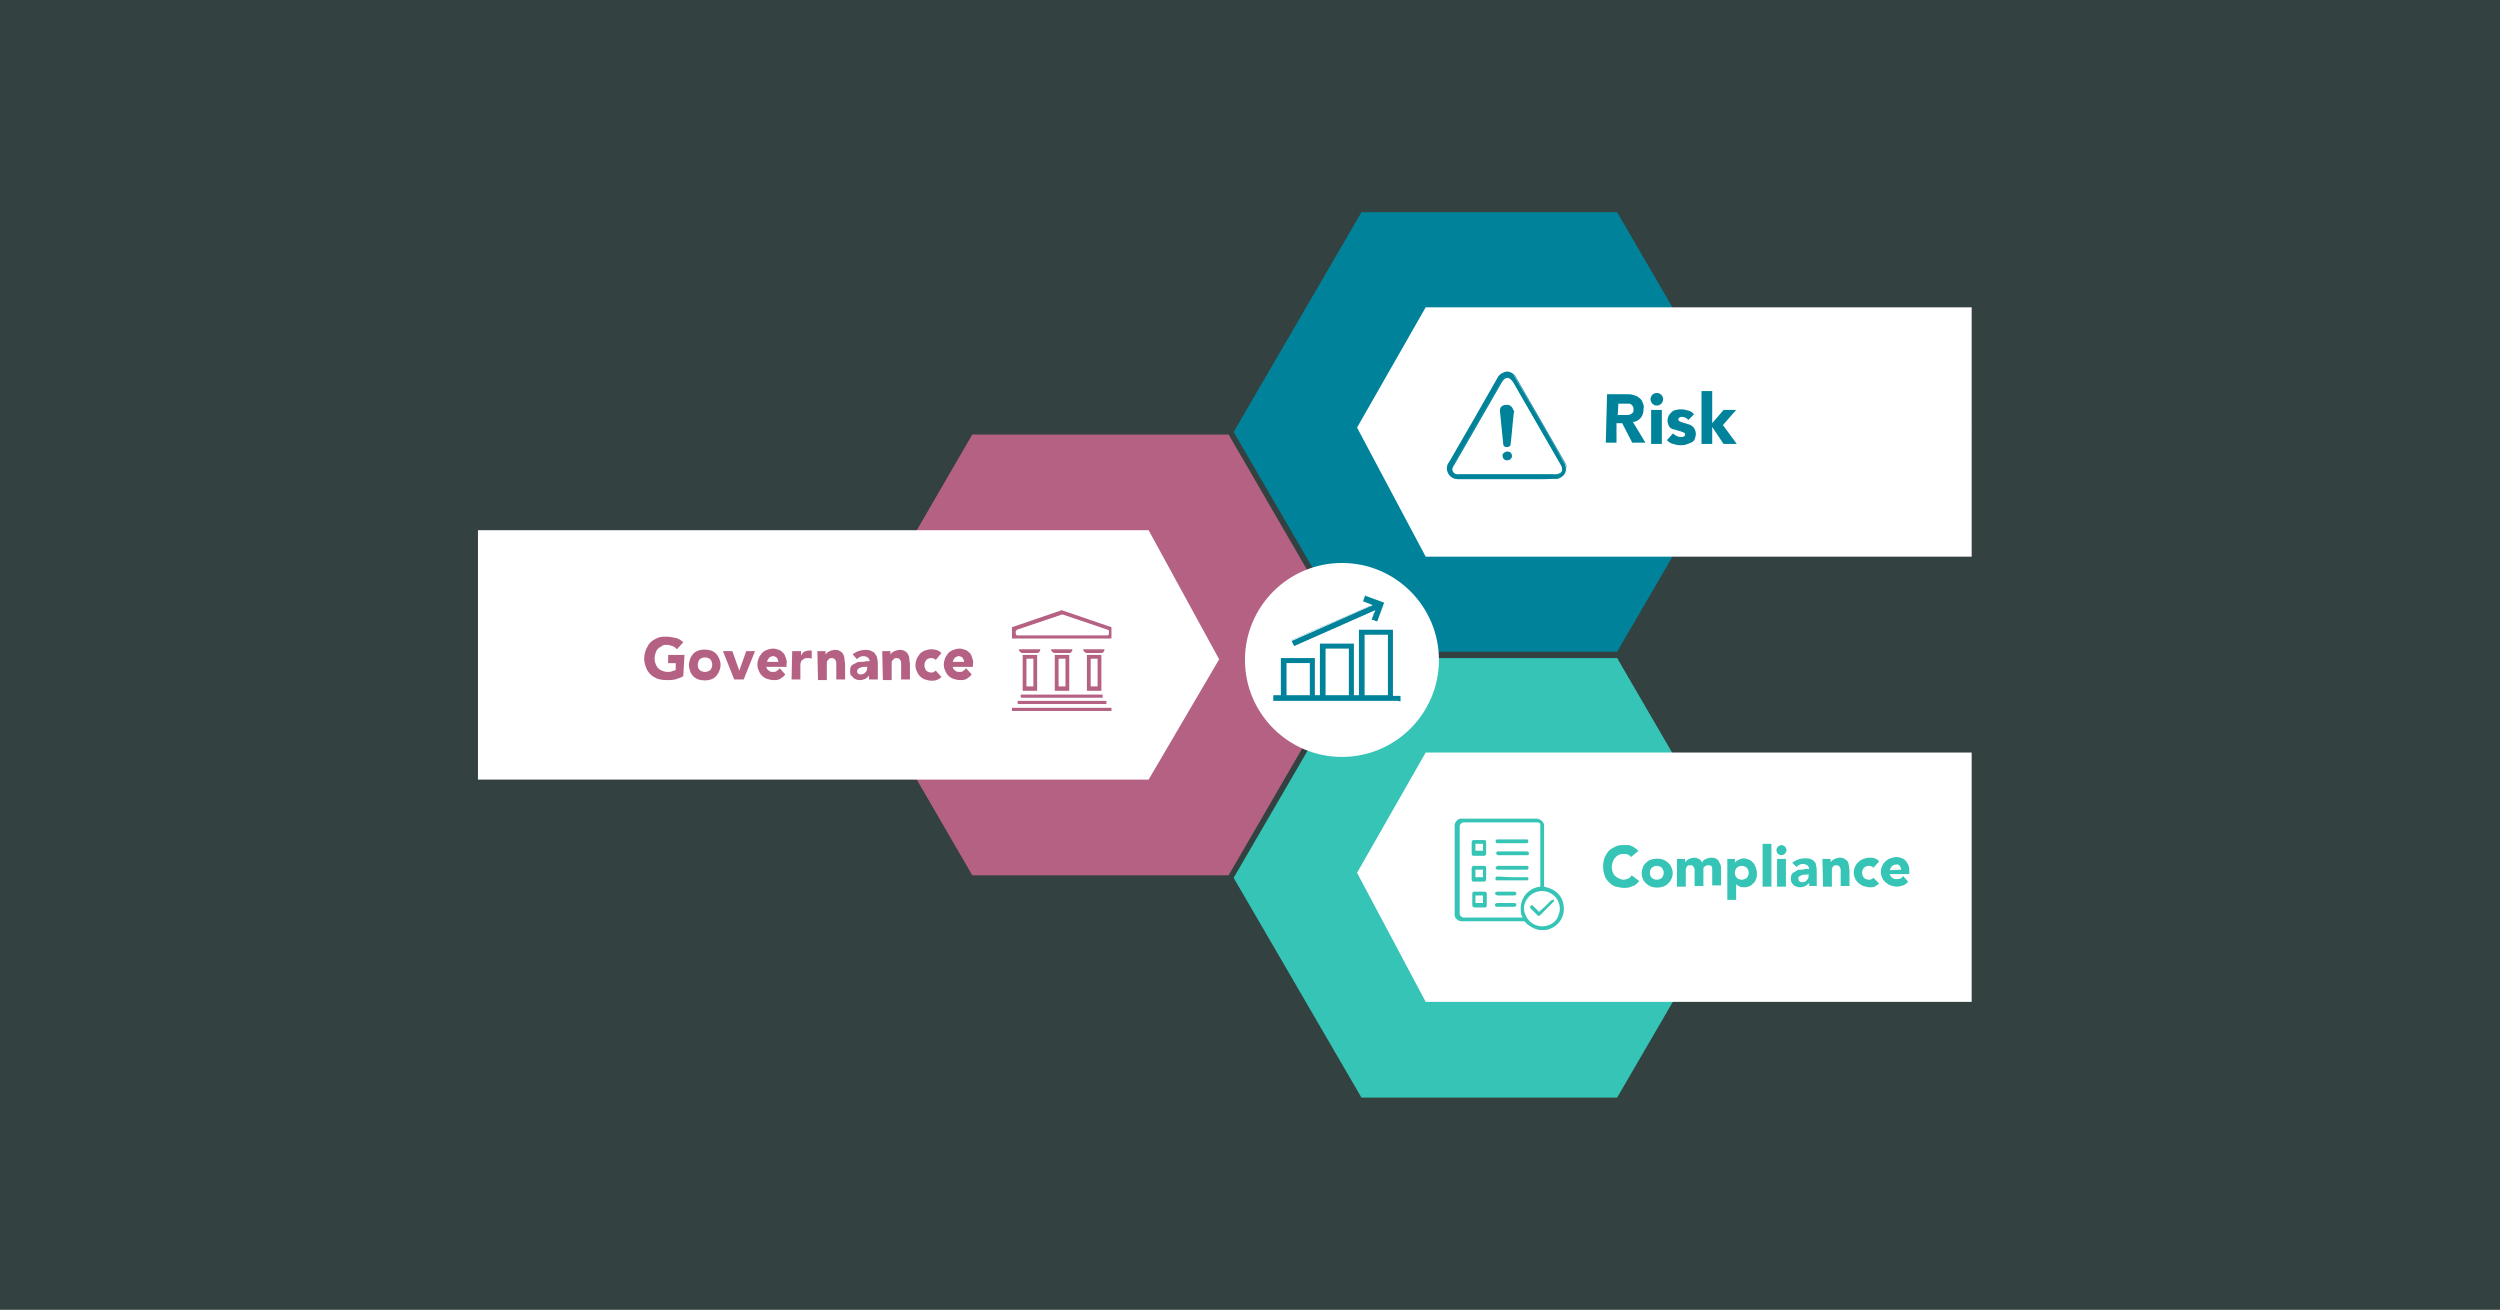 <?xml version="1.0" encoding="utf-8"?>
<!-- Generator: Adobe Illustrator 26.2.1, SVG Export Plug-In . SVG Version: 6.00 Build 0)  -->
<svg version="1.1" id="a" xmlns="http://www.w3.org/2000/svg" xmlns:xlink="http://www.w3.org/1999/xlink" x="0px" y="0px"
	 viewBox="0 0 397 208" style="enable-background:new 0 0 397 208;" xml:space="preserve">
<rect x="0" y="0" width="397" height="208" fill="#333333" stroke="none"/>
<style type="text/css">
	.st0{opacity:0.1;fill:#35C4B5;enable-background:new    ;}
	.st1{fill:none;}
	.st2{fill:#00839A;}
	.st3{fill:#35C4B5;}
	.st4{fill:#B56183;}
	.st5{fill:#FFFFFF;}
	.st6{clip-path:url(#SVGID_00000091732796980680684400000000868727318525861030_);}
</style>
<rect x="-9" y="-7" class="st0" width="412" height="221"/>
<g>
	<rect x="75.9" y="33.7" class="st1" width="237.2" height="140.6"/>
	<rect id="Rectangle_5374" x="121.1" y="93.4" width="79.1" height="21.5"/>
	<rect id="Rectangle_5375" x="211.3" y="133.7" width="79.1" height="21.5"/>
	<rect id="Rectangle_5376" x="208.2" y="62.6" width="79.1" height="21.5"/>
	<path id="Path_45386" class="st2" d="M216.2,33.7l-20.3,34.9l20.3,34.9h40.6l20.3-34.9l-20.3-34.9H216.2z"/>
	<path id="Path_45387" class="st3" d="M216.2,104.5l-20.3,34.9l20.3,34.9h40.6l20.3-34.9l-20.3-34.9H216.2z"/>
	<path id="Path_45388" class="st4" d="M195.1,69l20.3,35l-20.3,35h-40.7l-20.3-35l20.3-35L195.1,69z"/>
	<g id="Group_31510" transform="translate(6.77 85.541)">
		<g>
			<defs>
				<rect id="SVGID_1_" x="72.8" y="-5.2" width="121.4" height="50.3"/>
			</defs>
			<clipPath id="SVGID_00000127018052779533654440000013748207782657130899_">
				<use xlink:href="#SVGID_1_"  style="overflow:visible;"/>
			</clipPath>
		</g>
	</g>
	<g id="Group_31512" transform="translate(245.018 151.089)">
		<g>
			<defs>
				<rect id="SVGID_00000145739051775557087100000000032757591462860683_" x="-35.5" y="-35" width="100.2" height="50.3"/>
			</defs>
			<clipPath id="SVGID_00000060716661615403346940000005595561562222972606_">
				<use xlink:href="#SVGID_00000145739051775557087100000000032757591462860683_"  style="overflow:visible;"/>
			</clipPath>
		</g>
	</g>
	<g id="Group_31514" transform="translate(244.863 20.744)">
		<g>
			<defs>
				<rect id="SVGID_00000076567831648844365320000006835236651505978010_" x="-35.4" y="24.3" width="100.2" height="50.3"/>
			</defs>
			<clipPath id="SVGID_00000011721138816547691510000014976484992303808943_">
				<use xlink:href="#SVGID_00000076567831648844365320000006835236651505978010_"  style="overflow:visible;"/>
			</clipPath>
		</g>
	</g>
	<path id="Path_45389" class="st5" d="M75.9,84.2v39.6h106.5l11.2-19.1l-11.2-20.5L75.9,84.2z"/>
	<path id="Path_45390" class="st5" d="M226.4,48.8l-10.9,19.1l10.9,20.5h86.7V48.8H226.4z"/>
	<path id="Path_45391" class="st5" d="M226.4,119.5l-10.9,19.1l10.9,20.5h86.7v-39.6H226.4z"/>
	<g id="Group_31516">
		<g>
			<defs>
				<rect id="SVGID_00000017477626427513234940000015829590893096772238_" x="75.9" y="33.7" width="237.2" height="140.6"/>
			</defs>
			<clipPath id="SVGID_00000007425062511280900440000012824702992287047595_">
				<use xlink:href="#SVGID_00000017477626427513234940000015829590893096772238_"  style="overflow:visible;"/>
			</clipPath>
			<g id="Group_31515" style="clip-path:url(#SVGID_00000007425062511280900440000012824702992287047595_);">
				<path id="Path_45392" class="st5" d="M213.1,89.4c8.5,0,15.4,6.9,15.4,15.4s-6.9,15.4-15.4,15.4c-8.5,0-15.4-6.9-15.4-15.4
					S204.6,89.4,213.1,89.4L213.1,89.4"/>
				<path id="Path_45393" class="st4" d="M108.5,107.4c-0.4,0.2-0.9,0.4-1.3,0.5c-0.5,0.1-0.9,0.1-1.4,0.1c-0.5,0-1-0.1-1.4-0.2
					c-0.4-0.2-0.8-0.4-1.1-0.7c-0.3-0.3-0.6-0.7-0.7-1.1c-0.4-0.9-0.4-1.9,0-2.9c0.2-0.4,0.4-0.8,0.7-1.1c0.3-0.3,0.7-0.5,1.1-0.7
					c0.5-0.2,0.9-0.2,1.4-0.2c0.5,0,1,0.1,1.5,0.2c0.4,0.1,0.8,0.3,1.2,0.7l-1,1.1c-0.2-0.2-0.4-0.4-0.7-0.5
					c-0.3-0.1-0.6-0.2-0.9-0.2c-0.3,0-0.6,0-0.8,0.2c-0.2,0.1-0.5,0.3-0.6,0.4c-0.2,0.2-0.3,0.4-0.4,0.7c-0.2,0.6-0.2,1.2,0,1.7
					c0.1,0.2,0.2,0.5,0.4,0.7c0.2,0.2,0.4,0.3,0.6,0.4c0.3,0.1,0.6,0.2,0.8,0.2c0.3,0,0.6,0,0.8-0.1c0.2-0.1,0.4-0.1,0.6-0.2v-1.1
					h-1.2V104h2.6L108.5,107.4z"/>
				<path id="Path_45394" class="st4" d="M109.4,105.6c0-0.3,0.1-0.7,0.2-1c0.1-0.3,0.3-0.5,0.5-0.8c0.2-0.2,0.5-0.4,0.8-0.5
					c0.6-0.2,1.3-0.2,2,0c0.3,0.1,0.6,0.3,0.8,0.5c0.2,0.2,0.4,0.5,0.5,0.8c0.3,0.6,0.3,1.3,0,2c-0.1,0.3-0.3,0.5-0.5,0.8
					c-0.2,0.2-0.5,0.4-0.8,0.5c-0.6,0.2-1.3,0.2-2,0c-0.3-0.1-0.6-0.3-0.8-0.5c-0.2-0.2-0.4-0.5-0.5-0.8
					C109.5,106.3,109.4,106,109.4,105.6 M110.8,105.6c0,0.3,0.1,0.6,0.3,0.8c0.5,0.4,1.2,0.4,1.7,0c0.4-0.5,0.4-1.2,0-1.7
					c-0.5-0.4-1.2-0.4-1.7,0C110.9,105,110.8,105.3,110.8,105.6"/>
				<path id="Path_45395" class="st4" d="M114.8,103.4h1.5l1.1,3.1h0l1.1-3.1h1.4l-1.8,4.5h-1.5L114.8,103.4z"/>
				<path id="Path_45396" class="st4" d="M124.7,107.1c-0.2,0.3-0.5,0.5-0.8,0.7c-0.3,0.2-0.7,0.2-1.1,0.2c-0.3,0-0.7-0.1-1-0.2
					c-0.3-0.1-0.6-0.3-0.8-0.5c-0.2-0.2-0.4-0.5-0.5-0.8c-0.3-0.6-0.3-1.3,0-2c0.1-0.3,0.3-0.5,0.5-0.8c0.2-0.2,0.5-0.4,0.8-0.5
					c0.3-0.1,0.6-0.2,1-0.2c0.3,0,0.6,0.1,0.9,0.2c0.3,0.1,0.5,0.3,0.7,0.5c0.2,0.2,0.3,0.5,0.4,0.8c0.1,0.3,0.2,0.6,0.1,1v0.4h-3.2
					c0,0.2,0.2,0.5,0.4,0.6c0.2,0.2,0.4,0.2,0.7,0.2c0.2,0,0.4,0,0.6-0.2c0.2-0.1,0.3-0.2,0.4-0.4L124.7,107.1z M123.6,105.1
					c0-0.2-0.1-0.4-0.2-0.6c-0.2-0.2-0.4-0.3-0.6-0.3c-0.1,0-0.3,0-0.4,0.1c-0.1,0-0.2,0.1-0.3,0.2c-0.1,0.1-0.1,0.2-0.2,0.3
					c0,0.1-0.1,0.2-0.1,0.3L123.6,105.1z"/>
				<path id="Path_45397" class="st4" d="M125.8,103.4h1.4v0.7h0c0.1-0.2,0.3-0.5,0.5-0.6c0.2-0.1,0.5-0.2,0.8-0.2
					c0.1,0,0.2,0,0.2,0c0.1,0,0.2,0,0.2,0v1.3c-0.1,0-0.2-0.1-0.3-0.1c-0.1,0-0.2,0-0.3,0c-0.2,0-0.4,0-0.6,0.1
					c-0.1,0.1-0.3,0.2-0.4,0.3c-0.1,0.1-0.1,0.3-0.2,0.5c0,0.2,0,0.4,0,0.6v1.9h-1.4L125.8,103.4z"/>
				<path id="Path_45398" class="st4" d="M129.8,103.4h1.3v0.6h0c0-0.1,0.1-0.2,0.2-0.3c0.1-0.1,0.2-0.2,0.3-0.2
					c0.1-0.1,0.2-0.1,0.4-0.2c0.2,0,0.3-0.1,0.5-0.1c0.3,0,0.6,0,0.9,0.2c0.2,0.1,0.4,0.3,0.5,0.5c0.1,0.2,0.2,0.4,0.2,0.7
					c0,0.3,0.1,0.6,0.1,0.8v2.5h-1.4v-2.2c0-0.1,0-0.3,0-0.4c0-0.1,0-0.3-0.1-0.4c-0.1-0.3-0.4-0.4-0.6-0.4c-0.2,0-0.3,0-0.4,0.1
					c-0.1,0.1-0.2,0.2-0.3,0.3c-0.1,0.1-0.1,0.2-0.1,0.4c0,0.1,0,0.3,0,0.4v2.3h-1.4L129.8,103.4z"/>
				<path id="Path_45399" class="st4" d="M138,107.3L138,107.3c-0.2,0.2-0.4,0.4-0.6,0.5c-0.3,0.1-0.5,0.2-0.8,0.2
					c-0.2,0-0.4,0-0.6-0.1c-0.2-0.1-0.4-0.1-0.5-0.3c-0.1-0.1-0.3-0.3-0.4-0.4c-0.1-0.2-0.1-0.4-0.1-0.6c0-0.2,0-0.5,0.1-0.7
					c0.1-0.2,0.2-0.3,0.4-0.4c0.2-0.1,0.4-0.2,0.6-0.3c0.2-0.1,0.4-0.1,0.7-0.1c0.2,0,0.5,0,0.7-0.1c0.2,0,0.4,0,0.6,0
					c0-0.2-0.1-0.4-0.3-0.6c-0.2-0.1-0.4-0.2-0.6-0.2c-0.2,0-0.4,0-0.6,0.1c-0.2,0.1-0.4,0.2-0.5,0.4l-0.7-0.8
					c0.3-0.2,0.6-0.4,0.9-0.5c0.3-0.1,0.7-0.2,1.1-0.2c0.3,0,0.7,0,1,0.2c0.2,0.1,0.5,0.2,0.6,0.5c0.2,0.2,0.3,0.5,0.3,0.7
					c0.1,0.3,0.1,0.7,0.1,1v2.3H138L138,107.3z M137.6,105.9c-0.1,0-0.2,0-0.4,0c-0.2,0-0.3,0-0.5,0.1c-0.1,0-0.3,0.1-0.4,0.2
					c-0.1,0.1-0.2,0.2-0.2,0.4c0,0.2,0.1,0.3,0.2,0.4c0.1,0.1,0.3,0.1,0.4,0.1c0.1,0,0.3,0,0.4-0.1c0.1,0,0.2-0.1,0.3-0.2
					c0.1-0.1,0.2-0.2,0.2-0.3c0.1-0.1,0.1-0.2,0.1-0.4v-0.3L137.6,105.9z"/>
				<path id="Path_45400" class="st4" d="M140.1,103.4h1.3v0.6h0c0-0.1,0.1-0.2,0.2-0.3c0.1-0.1,0.2-0.2,0.3-0.2
					c0.1-0.1,0.2-0.1,0.4-0.2c0.2,0,0.3-0.1,0.5-0.1c0.3,0,0.6,0,0.9,0.2c0.2,0.1,0.4,0.3,0.5,0.5c0.1,0.2,0.2,0.4,0.2,0.7
					c0,0.3,0.1,0.6,0.1,0.8v2.5h-1.4v-2.2c0-0.1,0-0.3,0-0.4c0-0.1,0-0.3-0.1-0.4c-0.1-0.3-0.4-0.4-0.6-0.4c-0.2,0-0.3,0-0.4,0.1
					c-0.1,0.1-0.2,0.2-0.3,0.3c-0.1,0.1-0.1,0.2-0.1,0.4c0,0.1,0,0.3,0,0.4v2.3h-1.4L140.1,103.4z"/>
				<path id="Path_45401" class="st4" d="M148.6,104.8c-0.1-0.1-0.2-0.2-0.3-0.2c-0.1-0.1-0.3-0.1-0.4-0.1c-0.3,0-0.6,0.1-0.8,0.3
					c-0.4,0.5-0.4,1.2,0,1.7c0.2,0.2,0.5,0.3,0.8,0.3c0.1,0,0.3,0,0.4-0.1c0.1-0.1,0.2-0.1,0.3-0.2l0.9,1c-0.2,0.2-0.5,0.4-0.8,0.5
					c-0.3,0.1-0.6,0.1-0.8,0.1c-0.3,0-0.7-0.1-1-0.2c-0.3-0.1-0.6-0.3-0.8-0.5c-0.2-0.2-0.4-0.5-0.5-0.8c-0.3-0.6-0.3-1.3,0-2
					c0.1-0.3,0.3-0.5,0.5-0.8c0.2-0.2,0.5-0.4,0.8-0.5c0.3-0.1,0.6-0.2,1-0.2c0.3,0,0.6,0.1,0.8,0.1c0.3,0.1,0.6,0.3,0.8,0.5
					L148.6,104.8z"/>
				<path id="Path_45402" class="st4" d="M154.3,107.1c-0.2,0.3-0.5,0.5-0.8,0.7c-0.3,0.2-0.7,0.2-1.1,0.2c-0.3,0-0.7-0.1-1-0.2
					c-0.3-0.1-0.6-0.3-0.8-0.5c-0.2-0.2-0.4-0.5-0.5-0.8c-0.3-0.6-0.3-1.3,0-2c0.1-0.3,0.3-0.5,0.5-0.8c0.2-0.2,0.5-0.4,0.8-0.5
					c0.3-0.1,0.6-0.2,1-0.2c0.3,0,0.6,0.1,0.9,0.2c0.3,0.1,0.5,0.3,0.7,0.5c0.2,0.2,0.3,0.5,0.4,0.8c0.1,0.3,0.2,0.6,0.1,1v0.4h-3.2
					c0,0.2,0.2,0.5,0.4,0.6c0.2,0.2,0.4,0.2,0.7,0.2c0.2,0,0.4,0,0.6-0.2c0.2-0.1,0.3-0.2,0.4-0.4L154.3,107.1z M153.1,105.1
					c0-0.2-0.1-0.4-0.2-0.6c-0.2-0.2-0.4-0.3-0.6-0.3c-0.1,0-0.3,0-0.4,0.1c-0.1,0-0.2,0.1-0.3,0.2c-0.1,0.1-0.1,0.2-0.2,0.3
					c0,0.1-0.1,0.2-0.1,0.3L153.1,105.1z"/>
				<path id="Path_45403" class="st2" d="M255.2,62.6h3c0.4,0,0.8,0,1.1,0.1c0.3,0.1,0.7,0.2,0.9,0.4c0.3,0.2,0.5,0.4,0.6,0.7
					c0.2,0.4,0.3,0.8,0.2,1.1c0,0.5-0.1,1-0.4,1.4c-0.3,0.4-0.8,0.7-1.3,0.7l2,3.3h-2.1l-1.6-3.1h-0.9v3.1h-1.7L255.2,62.6z
					 M256.9,65.9h1c0.2,0,0.3,0,0.5,0c0.2,0,0.3,0,0.5-0.1c0.1-0.1,0.3-0.1,0.4-0.3c0.1-0.1,0.1-0.3,0.1-0.5c0-0.2,0-0.3-0.1-0.5
					c-0.1-0.1-0.2-0.2-0.3-0.3c-0.1-0.1-0.3-0.1-0.4-0.1c-0.2,0-0.3,0-0.5,0h-1.1L256.9,65.9z"/>
				<path id="Path_45404" class="st2" d="M262.1,63.4c0-0.5,0.4-1,1-1c0.5,0,1,0.4,1,1c0,0.5-0.4,1-1,1c-0.3,0-0.5-0.1-0.7-0.3
					C262.2,63.9,262.1,63.6,262.1,63.4 M262.2,65.1h1.7v5.4h-1.7V65.1z"/>
				<path id="Path_45405" class="st2" d="M268.1,66.7c-0.2-0.3-0.6-0.5-1-0.5c-0.1,0-0.3,0-0.4,0.1c-0.1,0.1-0.2,0.2-0.2,0.3
					c0,0.1,0.1,0.2,0.2,0.3c0.2,0.1,0.3,0.1,0.5,0.2l0.7,0.2c0.2,0.1,0.5,0.1,0.7,0.3c0.2,0.1,0.4,0.3,0.5,0.5
					c0.1,0.2,0.2,0.5,0.2,0.8c0,0.3-0.1,0.6-0.2,0.9c-0.1,0.2-0.3,0.4-0.6,0.5c-0.2,0.1-0.5,0.2-0.8,0.3c-0.3,0.1-0.6,0.1-0.9,0.1
					c-0.4,0-0.8-0.1-1.1-0.2c-0.4-0.1-0.7-0.3-1-0.6l1-1.1c0.1,0.2,0.3,0.3,0.5,0.4c0.2,0.1,0.4,0.2,0.7,0.2c0.2,0,0.4,0,0.5-0.1
					c0.1,0,0.2-0.2,0.2-0.3c0-0.1-0.1-0.3-0.2-0.3c-0.2-0.1-0.3-0.1-0.5-0.2l-0.7-0.2c-0.2-0.1-0.5-0.1-0.7-0.2
					c-0.2-0.1-0.4-0.3-0.5-0.5c-0.1-0.2-0.2-0.5-0.2-0.8c0-0.3,0.1-0.6,0.2-0.8c0.1-0.2,0.3-0.4,0.5-0.6c0.2-0.2,0.5-0.3,0.7-0.3
					c0.3-0.1,0.6-0.1,0.8-0.1c0.4,0,0.7,0.1,1.1,0.2c0.4,0.1,0.7,0.3,0.9,0.6L268.1,66.7z"/>
				<path id="Path_45406" class="st2" d="M270.2,62.1h1.7v5.1l1.8-2.1h2l-2.1,2.4l2.2,3h-2.1l-1.8-2.7h0v2.7h-1.7L270.2,62.1z"/>
				<path id="Path_45407" class="st3" d="M259,136.1c-0.1-0.2-0.3-0.3-0.5-0.4c-0.2-0.1-0.5-0.1-0.7-0.1c-0.5,0-1,0.2-1.3,0.6
					c-0.2,0.2-0.3,0.4-0.4,0.7c-0.2,0.5-0.2,1.1,0,1.6c0.1,0.2,0.2,0.5,0.4,0.6c0.2,0.2,0.4,0.3,0.6,0.4c0.2,0.1,0.5,0.2,0.7,0.2
					c0.3,0,0.5-0.1,0.8-0.2c0.2-0.1,0.4-0.3,0.5-0.5l1.2,0.9c-0.3,0.4-0.6,0.7-1,0.8c-0.4,0.2-0.8,0.3-1.3,0.3
					c-0.5,0-0.9-0.1-1.4-0.2c-0.4-0.1-0.8-0.4-1.1-0.7c-0.3-0.3-0.6-0.7-0.7-1.1c-0.3-0.9-0.3-1.9,0-2.8c0.2-0.4,0.4-0.8,0.7-1.1
					c0.3-0.3,0.7-0.5,1.1-0.7c0.4-0.2,0.9-0.2,1.4-0.2c0.2,0,0.4,0,0.6,0c0.2,0,0.4,0.1,0.6,0.2c0.2,0.1,0.4,0.2,0.5,0.3
					c0.2,0.1,0.3,0.3,0.5,0.4L259,136.1z"/>
				<path id="Path_45408" class="st3" d="M260.7,138.6c0-0.3,0.1-0.6,0.2-0.9c0.1-0.3,0.3-0.5,0.5-0.7c0.2-0.2,0.5-0.4,0.8-0.5
					c0.6-0.2,1.3-0.2,1.9,0c0.3,0.1,0.5,0.3,0.8,0.5c0.2,0.2,0.4,0.4,0.5,0.7c0.3,0.6,0.3,1.3,0,1.9c-0.1,0.3-0.3,0.5-0.5,0.7
					c-0.2,0.2-0.5,0.4-0.8,0.5c-0.6,0.2-1.3,0.2-1.9,0c-0.3-0.1-0.5-0.3-0.8-0.5c-0.2-0.2-0.4-0.4-0.5-0.7
					C260.7,139.2,260.7,138.9,260.7,138.6 M262,138.6c0,0.3,0.1,0.6,0.3,0.8c0.5,0.4,1.1,0.4,1.6,0c0.4-0.5,0.4-1.1,0-1.6
					c-0.5-0.4-1.1-0.4-1.6,0C262.1,138,262,138.3,262,138.6"/>
				<path id="Path_45409" class="st3" d="M266.3,136.4h1.3v0.6h0c0-0.1,0.1-0.2,0.2-0.3c0.1-0.1,0.2-0.2,0.3-0.2
					c0.1-0.1,0.2-0.1,0.4-0.2c0.1,0,0.3-0.1,0.5-0.1c0.3,0,0.6,0.1,0.8,0.2c0.2,0.1,0.4,0.3,0.5,0.6c0.1-0.3,0.3-0.5,0.6-0.6
					c0.3-0.1,0.5-0.2,0.8-0.2c0.3,0,0.5,0,0.7,0.1c0.2,0.1,0.4,0.2,0.5,0.4c0.1,0.2,0.2,0.4,0.3,0.6c0.1,0.2,0.1,0.5,0.1,0.7v2.6
					h-1.4v-2.5c0-0.2,0-0.4-0.1-0.5c-0.1-0.2-0.3-0.2-0.5-0.2c-0.1,0-0.3,0-0.4,0.1c-0.1,0-0.2,0.1-0.3,0.2
					c-0.1,0.1-0.1,0.2-0.1,0.3c0,0.1,0,0.3,0,0.4v2.3h-1.4v-2.3c0-0.1,0-0.2,0-0.3c0-0.1,0-0.2-0.1-0.3c0-0.1-0.1-0.2-0.2-0.3
					c-0.1-0.1-0.2-0.1-0.4-0.1c-0.1,0-0.3,0-0.4,0.1c-0.1,0.1-0.2,0.1-0.2,0.3c-0.1,0.1-0.1,0.2-0.1,0.4c0,0.1,0,0.3,0,0.4v2.2h-1.4
					L266.3,136.4z"/>
				<path id="Path_45410" class="st3" d="M274.3,136.4h1.2v0.6h0c0.1-0.1,0.1-0.2,0.2-0.2c0.1-0.1,0.2-0.2,0.3-0.2
					c0.1-0.1,0.2-0.1,0.4-0.2c0.1,0,0.3-0.1,0.4-0.1c0.3,0,0.6,0.1,0.9,0.2c0.3,0.1,0.5,0.3,0.7,0.5c0.2,0.2,0.3,0.5,0.4,0.7
					c0.1,0.3,0.2,0.6,0.2,0.9c0,0.3,0,0.6-0.1,0.9c-0.1,0.3-0.2,0.5-0.4,0.7c-0.2,0.2-0.4,0.4-0.6,0.5c-0.3,0.1-0.5,0.2-0.8,0.2
					c-0.3,0-0.5,0-0.8-0.1c-0.2-0.1-0.4-0.2-0.6-0.4h0v2.5h-1.4L274.3,136.4z M275.5,138.6c0,0.3,0.1,0.6,0.3,0.8
					c0.5,0.4,1.1,0.4,1.6,0c0.4-0.5,0.4-1.1,0-1.6c-0.5-0.4-1.1-0.4-1.6,0C275.6,138,275.5,138.3,275.5,138.6"/>
				<rect id="Rectangle_5383" x="279.9" y="134" class="st3" width="1.4" height="6.8"/>
				<path id="Path_45411" class="st3" d="M282.1,135c0-0.4,0.4-0.8,0.8-0.8c0.4,0,0.8,0.4,0.8,0.8c0,0.4-0.4,0.8-0.8,0.8
					c-0.2,0-0.4-0.1-0.6-0.2C282.2,135.4,282.1,135.2,282.1,135 M282.2,136.4h1.4v4.4h-1.4V136.4z"/>
				<path id="Path_45412" class="st3" d="M287.3,140.2L287.3,140.2c-0.2,0.2-0.4,0.4-0.6,0.5c-0.3,0.1-0.5,0.2-0.8,0.2
					c-0.2,0-0.4,0-0.6-0.1c-0.2-0.1-0.4-0.1-0.5-0.3c-0.1-0.1-0.3-0.3-0.3-0.4c-0.1-0.2-0.1-0.4-0.1-0.6c0-0.2,0-0.4,0.1-0.6
					c0.1-0.2,0.2-0.3,0.4-0.4c0.2-0.1,0.4-0.2,0.5-0.3c0.2-0.1,0.4-0.1,0.6-0.1c0.2,0,0.4,0,0.7-0.1c0.2,0,0.4,0,0.6,0
					c0-0.2-0.1-0.4-0.3-0.6c-0.2-0.1-0.4-0.2-0.6-0.2c-0.2,0-0.4,0-0.6,0.1c-0.2,0.1-0.4,0.2-0.5,0.4l-0.7-0.7
					c0.3-0.2,0.6-0.4,0.9-0.5c0.3-0.1,0.7-0.2,1-0.2c0.3,0,0.7,0,1,0.1c0.2,0.1,0.5,0.2,0.6,0.4c0.2,0.2,0.3,0.4,0.3,0.7
					c0.1,0.3,0.1,0.6,0.1,1v2.2h-1.2L287.3,140.2z M286.9,138.9c-0.1,0-0.2,0-0.4,0c-0.1,0-0.3,0-0.4,0.1c-0.1,0-0.3,0.1-0.4,0.2
					c-0.1,0.1-0.2,0.2-0.1,0.4c0,0.2,0.1,0.3,0.2,0.4c0.1,0.1,0.3,0.1,0.4,0.1c0.1,0,0.3,0,0.4-0.1c0.1,0,0.2-0.1,0.3-0.2
					c0.1-0.1,0.2-0.2,0.2-0.3c0.1-0.1,0.1-0.2,0.1-0.4v-0.3L286.9,138.9z"/>
				<path id="Path_45413" class="st3" d="M289.4,136.4h1.3v0.6h0c0-0.1,0.1-0.2,0.2-0.3c0.1-0.1,0.2-0.2,0.3-0.2
					c0.1-0.1,0.2-0.1,0.4-0.2c0.1,0,0.3-0.1,0.5-0.1c0.3,0,0.6,0,0.8,0.2c0.2,0.1,0.4,0.2,0.5,0.4c0.1,0.2,0.2,0.4,0.2,0.7
					c0,0.3,0.1,0.5,0.1,0.8v2.4h-1.4v-2.1c0-0.1,0-0.3,0-0.4c0-0.1,0-0.3-0.1-0.4c-0.1-0.3-0.3-0.4-0.6-0.4c-0.1,0-0.3,0-0.4,0.1
					c-0.1,0.1-0.2,0.1-0.2,0.3c-0.1,0.1-0.1,0.2-0.1,0.4c0,0.1,0,0.3,0,0.4v2.2h-1.4L289.4,136.4z"/>
				<path id="Path_45414" class="st3" d="M297.5,137.8c-0.1-0.1-0.2-0.2-0.3-0.2c-0.1-0.1-0.3-0.1-0.4-0.1c-0.3,0-0.6,0.1-0.8,0.3
					c-0.4,0.5-0.4,1.1,0,1.6c0.2,0.2,0.5,0.3,0.8,0.3c0.1,0,0.3,0,0.4-0.1c0.1-0.1,0.2-0.1,0.3-0.2l0.9,0.9
					c-0.2,0.2-0.5,0.4-0.7,0.5c-0.3,0.1-0.5,0.1-0.8,0.1c-0.3,0-0.6-0.1-1-0.2c-0.3-0.1-0.5-0.3-0.8-0.5c-0.2-0.2-0.4-0.4-0.5-0.7
					c-0.3-0.6-0.3-1.3,0-1.9c0.1-0.3,0.3-0.5,0.5-0.7c0.2-0.2,0.5-0.4,0.8-0.5c0.3-0.1,0.6-0.2,1-0.2c0.3,0,0.6,0,0.8,0.1
					c0.3,0.1,0.5,0.2,0.7,0.5L297.5,137.8z"/>
				<path id="Path_45415" class="st3" d="M303,140c-0.2,0.3-0.5,0.5-0.8,0.6c-0.3,0.1-0.7,0.2-1,0.2c-0.3,0-0.6-0.1-1-0.2
					c-0.3-0.1-0.5-0.3-0.8-0.5c-0.2-0.2-0.4-0.4-0.5-0.7c-0.3-0.6-0.3-1.3,0-1.9c0.1-0.3,0.3-0.5,0.5-0.7c0.2-0.2,0.5-0.4,0.8-0.5
					c0.3-0.1,0.6-0.2,1-0.2c0.3,0,0.6,0.1,0.9,0.2c0.2,0.1,0.5,0.3,0.6,0.5c0.2,0.2,0.3,0.5,0.4,0.7c0.1,0.3,0.1,0.6,0.1,0.9v0.4
					h-3.1c0,0.2,0.2,0.5,0.4,0.6c0.2,0.2,0.4,0.2,0.7,0.2c0.2,0,0.4,0,0.6-0.1c0.2-0.1,0.3-0.2,0.4-0.4L303,140z M301.9,138.1
					c0-0.2-0.1-0.4-0.2-0.6c-0.2-0.2-0.4-0.3-0.6-0.2c-0.1,0-0.3,0-0.4,0.1c-0.1,0-0.2,0.1-0.3,0.2c-0.1,0.1-0.1,0.2-0.2,0.3
					c0,0.1-0.1,0.2-0.1,0.3L301.9,138.1z"/>
				<path id="Path_45416" class="st2" d="M222,111.3h-19.8v-0.9l0.4,0h0.8v-5.9h5.4v5.9h0.8v-8.2h5.4v8.2h0.8V100h5.4v10.5h1.2v0.9
					L222,111.3z M216.7,110.4h3.7v-9.6h-3.7V110.4z M210.5,110.4h3.7v-7.4h-3.7V110.4z M204.3,110.4h3.7v-5.1h-3.7V110.4z"/>
				<path id="Path_45417" class="st2" d="M216.8,94.5l-0.4,1.1l1.4,0.5l-12.8,5.6l0.5,1l12.8-5.7l-0.5,1.4l1.1,0.4l1.2-3.2
					L216.8,94.5z"/>
				<path id="Path_45418" class="st5" d="M205.4,102.9l-0.5-1.2l0.1,0l12.6-5.5l-1.2-0.5l0.5-1.3l3.4,1.2l-1.2,3.4l-1.3-0.5l0.5-1.3
					L205.4,102.9z M205.1,101.8l0.4,0.8l12.9-5.7l-0.6,1.5l0.9,0.3l1.1-3l-3-1.1l-0.3,0.9l1.5,0.6L205.1,101.8z"/>
				<g id="Group_31537">
					<path id="Path_45419" class="st4" d="M169.8,109.7h-2.3v-5.7h2.3V109.7z M168.1,109h1.1v-4.4h-1.1V109z"/>
					<path id="Path_45420" class="st4" d="M174.9,109.7h-2.3v-5.7h2.3V109.7z M173.2,109h1.1v-4.4h-1.1V109z"/>
					<path id="Path_45421" class="st4" d="M164.7,109.7h-2.3v-5.7h2.3V109.7z M163,109h1.1v-4.4H163L163,109z"/>
					<rect id="Rectangle_5384" x="162.1" y="110.3" class="st4" width="13" height="0.5"/>
					<rect id="Rectangle_5385" x="161.6" y="111.3" class="st4" width="14.1" height="0.5"/>
					<rect id="Rectangle_5386" x="160.7" y="112.4" class="st4" width="15.8" height="0.5"/>
					<path id="Path_45422" class="st4" d="M168.6,96.9l-7.9,2.7v1.8h15.8v-1.8L168.6,96.9z M161.6,100.9c-0.2,0-0.3-0.1-0.3-0.3
						v-0.3c0-0.1,0.1-0.2,0.2-0.3l7.1-2.4c0.1,0,0.1,0,0.2,0l7.1,2.4c0.1,0,0.2,0.1,0.2,0.3v0.3c0,0.2-0.1,0.3-0.3,0.3H161.6z"/>
					<path id="Path_45423" class="st4" d="M165.2,103.1h-3.4c0,0.3,0.3,0.6,0.6,0.6c0,0,0,0,0,0h2.3
						C165,103.7,165.2,103.4,165.2,103.1L165.2,103.1"/>
					<path id="Path_45424" class="st4" d="M170.3,103.1h-3.4c0,0.3,0.3,0.6,0.6,0.6h2.3C170.1,103.7,170.3,103.4,170.3,103.1
						C170.3,103.1,170.3,103.1,170.3,103.1"/>
					<path id="Path_45425" class="st4" d="M175.4,103.1H172c0,0.3,0.3,0.6,0.6,0.6c0,0,0,0,0,0h2.3
						C175.2,103.7,175.4,103.4,175.4,103.1"/>
				</g>
				<path id="Path_45426" class="st2" d="M239.4,76c-2.6,0-5.1,0-7.7,0c-1.2,0-1.9-0.8-1.7-1.9c0.1-0.2,0.1-0.4,0.2-0.6
					c2.6-4.5,5.1-8.9,7.7-13.4c0.3-0.8,1.3-1.1,2-0.8c0.3,0.2,0.6,0.4,0.8,0.8c2.6,4.5,5.2,8.9,7.7,13.4c0.7,1.2,0,2.5-1.4,2.5
					C244.5,76,241.9,76,239.4,76 M239.3,75.4c2.6,0,5.1,0,7.7,0c1,0,1.4-0.7,0.9-1.6c-2.5-4.4-5.1-8.8-7.6-13.2c-0.6-1-1.3-1-1.9,0
					c-2.5,4.4-5.1,8.8-7.6,13.2c-0.5,0.9-0.2,1.6,0.9,1.6C234.3,75.4,236.8,75.4,239.3,75.4"/>
				<path id="Path_45427" class="st2" d="M243.9,76.1h-2.3h-2.3h-2.3c-1.8,0-3.6,0-5.4,0c-0.6,0-1.1-0.2-1.5-0.7
					c-0.3-0.4-0.4-0.9-0.3-1.4c0.1-0.2,0.1-0.4,0.3-0.6c2.5-4.3,5.1-8.8,7.7-13.4c0.3-0.6,0.9-0.9,1.5-1l0,0c0.6,0,1.2,0.4,1.5,1
					c2.4,4.2,4.9,8.5,7.7,13.4c0.5,0.7,0.4,1.8-0.4,2.3c-0.3,0.2-0.7,0.4-1.1,0.3C246,76.1,245,76.1,243.9,76.1 M239.4,75.9h2.3
					c1.8,0,3.6,0,5.5,0c0.8,0.1,1.5-0.5,1.6-1.3c0-0.4-0.1-0.7-0.3-1c-2.8-4.8-5.3-9.2-7.7-13.4c-0.2-0.5-0.8-0.8-1.3-0.9l0,0
					c-0.6,0-1.1,0.4-1.3,0.9c-2.6,4.5-5.3,9.1-7.7,13.4c-0.1,0.2-0.2,0.4-0.2,0.5c-0.1,0.4,0,0.8,0.2,1.2c0.3,0.4,0.8,0.6,1.3,0.6
					c1.8,0,3.6,0,5.4,0L239.4,75.9z M243.8,75.5h-6.6c-1.8,0-3.6,0-5.4,0c-0.6,0.1-1.2-0.2-1.3-0.8c-0.1-0.3,0-0.7,0.3-1
					c2.5-4.4,5.1-8.8,7.6-13.2c0.2-0.4,0.6-0.7,1-0.8c0.5,0.1,0.9,0.4,1,0.8c2.5,4.4,5.1,8.8,7.6,13.2c0.3,0.4,0.3,0.8,0.1,1.2
					c-0.3,0.4-0.7,0.6-1.1,0.5C246,75.5,244.9,75.5,243.8,75.5 M239.3,75.3h2.2c1.8,0,3.6,0,5.5,0c0.4,0,0.7-0.1,1-0.4
					c0.1-0.3,0.1-0.7-0.1-1c-2.5-4.4-5.1-8.8-7.6-13.2c-0.3-0.4-0.6-0.7-0.9-0.7s-0.6,0.2-0.9,0.7c-2.5,4.4-5.1,8.8-7.6,13.2
					c-0.3,0.3-0.4,0.9,0,1.2c0.2,0.2,0.6,0.3,0.9,0.2c1.8,0,3.6,0,5.4,0L239.3,75.3z"/>
				<path id="Path_45428" class="st2" d="M240.4,65.5c-0.2,1.6-0.3,3.3-0.5,4.9c0,0.4-0.2,0.6-0.6,0.6c-0.4,0-0.6-0.2-0.6-0.6
					c-0.2-1.7-0.3-3.3-0.5-5c-0.1-0.7,0.3-1.1,1-1.1c0.5-0.1,1,0.3,1.1,0.8C240.5,65.3,240.5,65.4,240.4,65.5"/>
				<path id="Path_45429" class="st2" d="M239.4,71.7c0.4,0,0.7,0.3,0.7,0.7c0,0,0,0,0,0c0,0.4-0.3,0.7-0.8,0.7
					c-0.4,0-0.7-0.3-0.7-0.8C238.6,72,239,71.7,239.4,71.7C239.4,71.7,239.4,71.7,239.4,71.7"/>
				<rect id="Rectangle_5387" x="240.1" y="146.7" class="st5" width="1.7" height="1.7"/>
				<path id="Path_45436" class="st3" d="M241.9,130"/>
				<path id="Path_45438" class="st3" d="M247.8,144.3C247.8,144.3,247.8,144.3,247.8,144.3C247.8,144.3,247.8,144.3,247.8,144.3
					c0-0.8-0.4-1.6-1-2.1C247.4,142.7,247.8,143.5,247.8,144.3"/>
				<path id="Path_45439" class="st3" d="M244.9,147.1c-1.6,0-2.8-1.3-2.9-2.8c0-0.1,0-0.2,0-0.3c0,0.1,0,0.2,0,0.3
					C242.1,145.9,243.4,147.1,244.9,147.1c1.2,0,2.3-0.7,2.7-1.9C247.2,146.4,246.1,147.1,244.9,147.1"/>
				<path id="Path_45440" class="st3" d="M247.6,145.3c0.1-0.3,0.2-0.6,0.2-0.9C247.8,144.7,247.7,145,247.6,145.3"/>
				<path id="Path_45441" class="st3" d="M244.9,141.4c0.7,0,1.4,0.3,1.9,0.7c-1.2-1-3-0.9-4,0.3c-0.4,0.4-0.6,1-0.7,1.6
					C242.3,142.6,243.5,141.4,244.9,141.4"/>
				<g id="Group_31539">
					<path id="Path_45430" class="st3" d="M233.7,134.6c0-0.3,0-0.6,0-0.8c0-0.2,0.1-0.4,0.3-0.4c0.6,0,1.2,0,1.7,0
						c0.2,0,0.3,0.1,0.3,0.4c0,0.6,0,1.1,0,1.7c0,0.2-0.1,0.4-0.3,0.4c-0.6,0-1.2,0-1.7,0c-0.2,0-0.3-0.1-0.3-0.4
						C233.7,135.1,233.7,134.8,233.7,134.6 M234.3,135.1h1.2V134h-1.2L234.3,135.1z"/>
					<path id="Path_45431" class="st3" d="M233.7,138.7c0-0.3,0-0.6,0-0.8c0-0.2,0.1-0.4,0.3-0.4c0.6,0,1.2,0,1.7,0
						c0.2,0,0.3,0.1,0.3,0.4c0,0.6,0,1.1,0,1.7c0,0.2-0.1,0.4-0.3,0.4c-0.6,0-1.2,0-1.7,0c-0.2,0-0.3-0.1-0.3-0.4
						C233.7,139.3,233.7,139,233.7,138.7 M235.5,138.1h-1.2v1.2h1.2V138.1z"/>
					<path id="Path_45432" class="st3" d="M240.1,133.3h2.2c0.1,0,0.1,0,0.2,0c0.1,0,0.2,0.1,0.2,0.3c0,0.1-0.1,0.3-0.2,0.3
						c-0.1,0-0.1,0-0.2,0c-1.5,0-2.9,0-4.4,0c0,0-0.1,0-0.1,0c-0.2,0-0.3-0.1-0.3-0.3c0-0.2,0.1-0.3,0.3-0.3c0,0,0,0,0,0
						c0.1,0,0.1,0,0.2,0L240.1,133.3"/>
					<path id="Path_45433" class="st3" d="M240.2,135.2c0.7,0,1.5,0,2.2,0c0.2,0,0.4,0.1,0.4,0.3c0,0.2-0.1,0.3-0.2,0.3c0,0,0,0,0,0
						c-0.1,0-0.2,0-0.2,0c-1.4,0-2.9,0-4.3,0c-0.1,0-0.1,0-0.2,0c-0.2,0-0.3-0.2-0.3-0.3c0-0.2,0.1-0.3,0.3-0.3c0.1,0,0.3,0,0.4,0
						L240.2,135.2"/>
					<path id="Path_45434" class="st3" d="M240.1,137.5h2.2c0.1,0,0.1,0,0.2,0c0.2,0,0.3,0.2,0.2,0.4c0,0.1-0.1,0.2-0.2,0.2
						c-0.1,0-0.2,0-0.2,0c-1.4,0-2.9,0-4.3,0c-0.1,0-0.1,0-0.2,0c-0.2,0-0.3-0.2-0.3-0.3c0-0.1,0.1-0.2,0.3-0.3c0.1,0,0.2,0,0.3,0
						L240.1,137.5"/>
					<path id="Path_45435" class="st3" d="M240.1,139.3h2.2c0.1,0,0.1,0,0.2,0c0.2,0,0.3,0.2,0.2,0.3c0,0.1-0.1,0.2-0.2,0.2
						c-0.1,0-0.1,0-0.2,0c-1.5,0-2.9,0-4.4,0c-0.1,0-0.1,0-0.2,0c-0.2,0-0.3-0.2-0.2-0.4c0-0.1,0.1-0.2,0.2-0.2c0.1,0,0.1,0,0.2,0
						L240.1,139.3"/>
					<path id="Path_45437" class="st3" d="M246.4,141.2c-0.4-0.2-0.8-0.3-1.2-0.4v-0.2c0-3.1,0-6.2,0-9.3c0.1-0.6-0.4-1.2-1.1-1.3
						c-0.1,0-0.1,0-0.2,0c-0.7,0-1.4,0-2.2,0h-9.5c-0.6-0.1-1.1,0.4-1.2,1c0,0.1,0,0.2,0,0.2c0,4.6,0,9.3,0,13.9
						c-0.1,0.6,0.4,1.1,1,1.2c0.1,0,0.2,0,0.3,0c3.2,0,6.4,0,9.6,0c0.1,0,0.2,0,0.3,0.1c0.2,0.3,0.5,0.5,0.8,0.7
						c0.3,0.2,0.7,0.4,1.1,0.5c0.1,0,0.3,0.1,0.4,0.1c0.3,0,0.6,0,0.9,0c1.9-0.3,3.2-2,2.9-3.9C248.2,142.7,247.5,141.7,246.4,141.2
						 M241.8,145.7c-0.1,0-0.1,0-0.2,0h-9.2c-0.3,0-0.6-0.3-0.6-0.6l0,0c0-4.6,0-9.3,0-13.9c0-0.3,0.3-0.6,0.6-0.6h9.5
						c0.7,0,1.5,0,2.2,0c0.3,0,0.5,0.1,0.5,0.4c0,0,0,0.1,0,0.1c0,3.2,0,6.4,0,9.6v0.1c-1.9,0.2-3.3,1.9-3.1,3.8
						C241.5,145,241.6,145.4,241.8,145.7 M244.9,147.1c-1.6,0-2.8-1.3-2.9-2.8c0-1.6,1.3-2.8,2.9-2.8c1.6,0,2.8,1.3,2.8,2.8
						c0,0,0,0,0,0.1c0,0.3-0.1,0.6-0.2,0.9C247.2,146.4,246.1,147.1,244.9,147.1"/>
					<path id="Path_45442" class="st3" d="M235.8,141.6c-0.6,0-1.2,0-1.7,0c-0.2,0-0.3,0.1-0.3,0.4c0,0.3,0,0.6,0,0.8
						c0,0.3,0,0.6,0,0.9c0,0.2,0.1,0.4,0.3,0.4c0.6,0,1.2,0,1.7,0c0.2,0,0.3-0.1,0.3-0.4c0-0.6,0-1.1,0-1.7
						C236.1,141.7,236,141.6,235.8,141.6 M235.5,143.4h-1.2v-1.2h1.2V143.4z"/>
					<path id="Path_45443" class="st3" d="M237.9,142.2c0.8,0,1.7,0,2.5,0c0.2,0,0.4-0.1,0.4-0.3c0-0.2-0.1-0.3-0.4-0.3
						c-0.4,0-0.8,0-1.3,0s-0.8,0-1.3,0c-0.2,0-0.4,0.1-0.4,0.3C237.5,142.1,237.7,142.2,237.9,142.2"/>
					<path id="Path_45444" class="st3" d="M240.4,143.4c-0.4,0-0.8,0-1.3,0c-0.4,0-0.9,0-1.3,0c-0.2,0-0.4,0.1-0.4,0.3
						s0.1,0.3,0.4,0.3c0.9,0,1.7,0,2.6,0c0.2,0,0.4-0.1,0.4-0.3C240.8,143.5,240.7,143.4,240.4,143.4"/>
					<path id="Path_45445" class="st3" d="M246.3,143c-0.1,0.1-0.2,0.2-0.3,0.3c-0.5,0.5-1,1-1.6,1.5c-0.3-0.3-0.6-0.6-0.9-0.9
						c-0.1-0.1-0.3-0.2-0.4-0.1c-0.1,0.1-0.2,0.3-0.1,0.4c0,0,0,0,0,0c0.4,0.4,0.7,0.7,1.1,1.1c0.1,0.1,0.3,0.2,0.4,0.1
						c0,0,0,0,0.1-0.1c0.7-0.7,1.4-1.4,2.1-2.1c0.1-0.1,0.1-0.3,0-0.4C246.7,142.9,246.5,142.9,246.3,143
						C246.4,143,246.4,143,246.3,143"/>
				</g>
			</g>
		</g>
	</g>
</g>
</svg>

